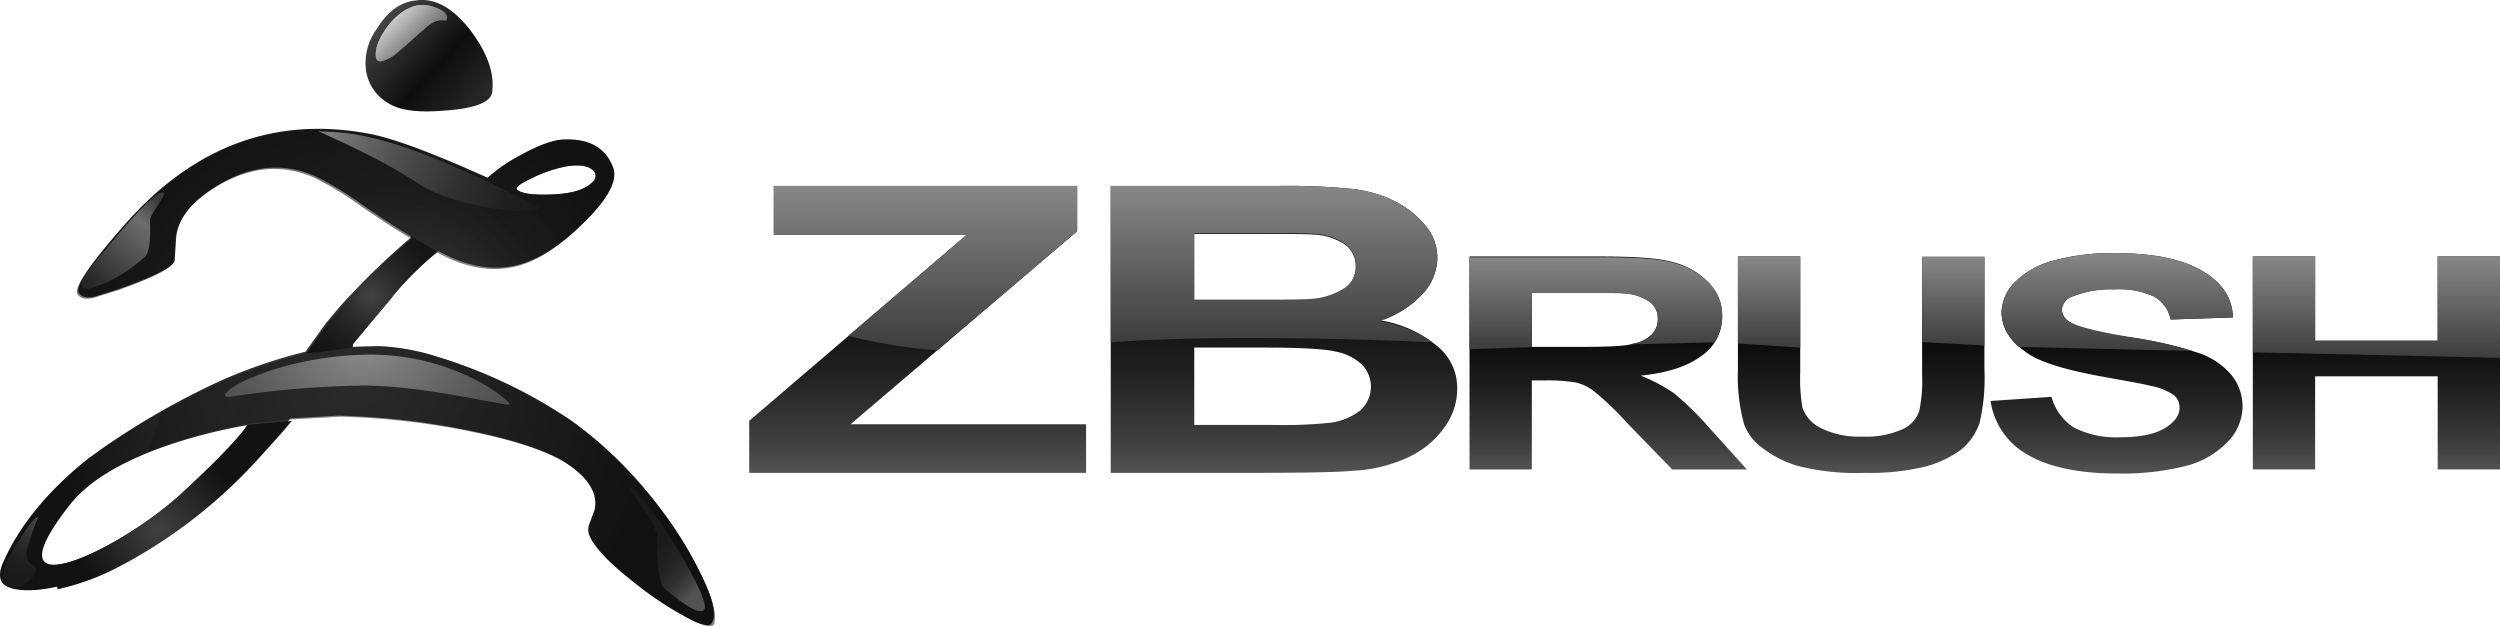 <svg xmlns="http://www.w3.org/2000/svg" xmlns:xlink="http://www.w3.org/1999/xlink" viewBox="0 0 365.12 91.45"><defs><style>.cls-1,.cls-10,.cls-11,.cls-12,.cls-2,.cls-3,.cls-4,.cls-5,.cls-6,.cls-7,.cls-8,.cls-9{fill-rule:evenodd;}.cls-1{fill:url(#Dégradé_sans_nom);}.cls-2{fill:url(#Dégradé_sans_nom_12);}.cls-3{opacity:0.52;fill:url(#Dégradé_sans_nom_3);}.cls-3,.cls-4,.cls-5{isolation:isolate;}.cls-4{opacity:0.58;fill:url(#Dégradé_sans_nom_4);}.cls-5{opacity:0.87;fill:url(#Dégradé_sans_nom_5);}.cls-6{fill:url(#Dégradé_sans_nom_6);}.cls-7{fill:url(#Dégradé_sans_nom_7);}.cls-8{fill:url(#Dégradé_sans_nom_10);}.cls-9{fill:url(#Dégradé_sans_nom_9);}.cls-10{fill:url(#Dégradé_sans_nom_11);}.cls-11{fill:url(#Dégradé_sans_nom_12-2);}.cls-12{fill:url(#Dégradé_sans_nom_13);}.cls-13{fill:url(#Dégradé_sans_nom_19);}.cls-14{fill:url(#Dégradé_sans_nom_19-2);}.cls-15{fill:url(#Dégradé_sans_nom_19-3);}.cls-16{fill:url(#Dégradé_sans_nom_19-4);}.cls-17{fill:url(#Dégradé_sans_nom_19-5);}.cls-18{fill:url(#Dégradé_sans_nom_19-6);}.cls-19{fill:url(#Dégradé_sans_nom_26);}.cls-20{fill:url(#Dégradé_sans_nom_26-2);}.cls-21{fill:url(#Dégradé_sans_nom_26-3);}.cls-22{fill:url(#Dégradé_sans_nom_26-4);}.cls-23{fill:url(#Dégradé_sans_nom_26-5);}.cls-24{fill:url(#Dégradé_sans_nom_26-6);}.cls-25{fill:url(#Dégradé_sans_nom_26-7);}</style><linearGradient id="Dégradé_sans_nom" x1="55.88" y1="90.14" x2="68.93" y2="78.13" gradientTransform="matrix(1, 0, 0, -1, 0, 93.52)" gradientUnits="userSpaceOnUse"><stop offset="0" stop-color="#424242"/><stop offset="0.57" stop-color="#0d0d0d"/><stop offset="1" stop-color="#262626"/></linearGradient><radialGradient id="Dégradé_sans_nom_12" cx="52.14" cy="38.23" r="44.94" gradientTransform="matrix(1, 0, 0, -1, 0, 93.52)" gradientUnits="userSpaceOnUse"><stop offset="0" stop-color="#404040"/><stop offset="1" stop-color="#121212"/></radialGradient><radialGradient id="Dégradé_sans_nom_3" cx="98.4" cy="9.35" r="83.03" gradientTransform="matrix(1, 0, 0, -1, 0, 93.52)" gradientUnits="userSpaceOnUse"><stop offset="0" stop-color="#0f0f0f"/><stop offset="1" stop-color="#1a1a1a"/></radialGradient><radialGradient id="Dégradé_sans_nom_4" cx="60.24" cy="44.72" r="29" gradientTransform="matrix(1, 0, 0, -1, 0, 93.52)" gradientUnits="userSpaceOnUse"><stop offset="0.26" stop-color="#404040"/><stop offset="0.37" stop-color="#303030"/><stop offset="0.56" stop-color="#1f1f1f"/><stop offset="0.76" stop-color="#151515"/><stop offset="1" stop-color="#121212"/></radialGradient><linearGradient id="Dégradé_sans_nom_5" x1="14.01" y1="51.46" x2="24.17" y2="63.54" gradientTransform="matrix(1, 0, 0, -1, 0, 93.52)" gradientUnits="userSpaceOnUse"><stop offset="0" stop-color="#292929"/><stop offset="0.75" stop-color="#7a7a7a"/><stop offset="0.99" stop-color="#404040"/></linearGradient><linearGradient id="Dégradé_sans_nom_6" x1="48.18" y1="73.6" x2="78.67" y2="62.25" gradientTransform="matrix(1, 0, 0, -1, 0, 93.52)" gradientUnits="userSpaceOnUse"><stop offset="0" stop-color="#7a7a7a"/><stop offset="0.04" stop-color="#747474"/><stop offset="0.33" stop-color="#4d4d4d"/><stop offset="0.6" stop-color="#313131"/><stop offset="0.83" stop-color="#202020"/><stop offset="1" stop-color="#1a1a1a"/></linearGradient><linearGradient id="Dégradé_sans_nom_7" x1="90.33" y1="18.8" x2="104.05" y2="6.43" gradientTransform="matrix(1, 0, 0, -1, 0, 93.52)" gradientUnits="userSpaceOnUse"><stop offset="0" stop-color="#1a1a1a"/><stop offset="0.42" stop-color="#1b1b1b"/><stop offset="0.58" stop-color="#222"/><stop offset="0.7" stop-color="#2f2f2f"/><stop offset="0.8" stop-color="#404040"/><stop offset="0.87" stop-color="#525252"/></linearGradient><linearGradient id="Dégradé_sans_nom_10" x1="57.29" y1="91.03" x2="60.92" y2="87.29" gradientTransform="matrix(1, 0, 0, -1, 0, 93.52)" gradientUnits="userSpaceOnUse"><stop offset="0" stop-color="#d1d1d1"/><stop offset="1" stop-color="#787878"/></linearGradient><linearGradient id="Dégradé_sans_nom_9" x1="2.07" y1="8.92" x2="6.56" y2="17.07" gradientTransform="matrix(1, 0, 0, -1, 0, 93.52)" gradientUnits="userSpaceOnUse"><stop offset="0" stop-color="#1a1a1a"/><stop offset="0.28" stop-color="#1e1e1e"/><stop offset="0.6" stop-color="#2c2c2c"/><stop offset="0.94" stop-color="#424242"/><stop offset="1" stop-color="#474747"/></linearGradient><radialGradient id="Dégradé_sans_nom_11" cx="54.27" cy="50.34" r="12.57" gradientTransform="matrix(1, 0, 0, -1, 0, 93.52)" gradientUnits="userSpaceOnUse"><stop offset="0" stop-color="#424242"/><stop offset="0.07" stop-color="#3d3d3d"/><stop offset="0.41" stop-color="#252525"/><stop offset="0.73" stop-color="#171717"/><stop offset="1" stop-color="#121212"/></radialGradient><radialGradient id="Dégradé_sans_nom_12-2" cx="23.3" cy="16.13" r="12.06" xlink:href="#Dégradé_sans_nom_12"/><radialGradient id="Dégradé_sans_nom_13" cx="53.06" cy="45.51" r="30.72" gradientTransform="matrix(1, 0, 0, -1, 0, 93.52)" gradientUnits="userSpaceOnUse"><stop offset="0" stop-color="#969696"/><stop offset="0.25" stop-color="#787878"/><stop offset="0.55" stop-color="#5c5c5c"/><stop offset="0.81" stop-color="#4b4b4b"/><stop offset="1" stop-color="#454545"/></radialGradient><linearGradient id="Dégradé_sans_nom_19" x1="134.02" y1="24.46" x2="134.02" y2="66.36" gradientTransform="matrix(1, 0, 0, -1, 0, 93.52)" gradientUnits="userSpaceOnUse"><stop offset="0" stop-color="#525252"/><stop offset="0.13" stop-color="#3c3c3c"/><stop offset="0.34" stop-color="#222"/><stop offset="0.55" stop-color="#0f0f0f"/><stop offset="0.77" stop-color="#040404"/><stop offset="1"/></linearGradient><linearGradient id="Dégradé_sans_nom_19-2" x1="187.52" y1="24.46" x2="187.52" y2="66.36" xlink:href="#Dégradé_sans_nom_19"/><linearGradient id="Dégradé_sans_nom_19-3" x1="234.87" y1="24.93" x2="234.87" y2="56.03" xlink:href="#Dégradé_sans_nom_19"/><linearGradient id="Dégradé_sans_nom_19-4" x1="271.82" y1="24.4" x2="271.82" y2="56" xlink:href="#Dégradé_sans_nom_19"/><linearGradient id="Dégradé_sans_nom_19-5" x1="309.12" y1="24.36" x2="309.12" y2="56.53" xlink:href="#Dégradé_sans_nom_19"/><linearGradient id="Dégradé_sans_nom_19-6" x1="347.07" y1="24.93" x2="347.07" y2="56.03" xlink:href="#Dégradé_sans_nom_19"/><linearGradient id="Dégradé_sans_nom_26" x1="135.17" y1="42.41" x2="135.17" y2="66.36" gradientTransform="matrix(1, 0, 0, -1, 0, 93.52)" gradientUnits="userSpaceOnUse"><stop offset="0" stop-color="#3d3d3d"/><stop offset="1" stop-color="#878787"/></linearGradient><linearGradient id="Dégradé_sans_nom_26-2" x1="186.07" y1="43.56" x2="186.07" y2="66.36" xlink:href="#Dégradé_sans_nom_26"/><linearGradient id="Dégradé_sans_nom_26-3" x1="233.07" y1="42.58" x2="233.07" y2="56.01" xlink:href="#Dégradé_sans_nom_26"/><linearGradient id="Dégradé_sans_nom_26-4" x1="285.27" y1="43.02" x2="285.27" y2="56.02" xlink:href="#Dégradé_sans_nom_26"/><linearGradient id="Dégradé_sans_nom_26-5" x1="258.37" y1="42.79" x2="258.37" y2="56.01" xlink:href="#Dégradé_sans_nom_26"/><linearGradient id="Dégradé_sans_nom_26-6" x1="309.22" y1="42.21" x2="309.22" y2="56.54" xlink:href="#Dégradé_sans_nom_26"/><linearGradient id="Dégradé_sans_nom_26-7" x1="347.07" y1="41.26" x2="347.07" y2="56.02" xlink:href="#Dégradé_sans_nom_26"/></defs><g id="Calque_2" data-name="Calque 2"><g id="Layer_1" data-name="Layer 1"><path class="cls-1" d="M55,4.26a8.39,8.39,0,0,0-1.5,6.3,6.63,6.63,0,0,0,3.2,4.5c1.7,1.1,4.4,1.4,8.1,1.1,4.7-.3,7.1-1.3,7.1-2.9.3-2.7-.8-5.6-3.1-8.7-2.5-3.3-5.2-4.9-8-4.5-2.3.2-4.2,1.6-5.8,4.2Z"/><path class="cls-2" d="M102.12,83.36a55.61,55.61,0,0,0-4.8-7.9,66.61,66.61,0,0,0-6.8-8,58.2,58.2,0,0,0-7.2-6.1,72.91,72.91,0,0,0-19.6-9.3,32.37,32.37,0,0,0-8.4-1.5l-3.8.1.1-.5,5.6-6.7c.1-.1.2-.3.3-.4a48,48,0,0,1,6.5-6.4c4.3,2.4,8.4,3,12.1,1.9,3-.9,6.1-3,9.5-6.4,3.2-3.2,4.5-5.7,4-7.5-1-2.9-3.3-4.4-7.1-4.3-1.7,0-4,.9-6.7,2.4a23.36,23.36,0,0,0-4.6,3.2c-8.2-3.7-14.1-5.9-17.7-6.5-13.4-2.4-25,1.9-34.8,12.8-5.3,6-7.8,9.5-7.2,10.5.8,1.3,3.1.3,3.1.3.7-.2,1.6-.5,2.6-.8,5.7-2,8.5-3.5,8.3-4.4l.2-3.1c.2-2.5,1.9-4.9,5-7,5.3-3.6,10.4-4.2,15.4-2a47.93,47.93,0,0,1,6.6,4c3.3,2.3,5.7,3.8,7.2,4.7.1.2.1.3-.1.4a106.68,106.68,0,0,0-8.5,8.1c-1.3,1.3-2.5,2.8-3.7,4.2l-3,4.2a74.74,74.74,0,0,0-12.3,4.2A112.17,112.17,0,0,0,14.22,66c-.5.4-1,.7-1.5,1.1-5.6,4.5-9.8,9.5-12.2,14.9-.4.8-1.1,2.8.4,3.6,2.4,1.3,8.5.6,15.7-2.9a73.55,73.55,0,0,0,16.3-11.4q2.1-2,4.2-4.2c1.7-1.9,3.5-3.8,5.3-6l7-.4a108.82,108.82,0,0,1,18.2,2c6.1,1.2,10.8,2.6,14,4.3a15.67,15.67,0,0,1,3.3,2.4c1.7,1.7,2.3,3.4,1.9,5.1l-.7,1.9A2.27,2.27,0,0,0,86,78c.6,1.7,2.7,4,6.4,6.9a49.18,49.18,0,0,0,8.9,5.8c1.6.7,2.5.8,2.7.2C104.72,89.66,104,87.06,102.12,83.36ZM77.72,26a19.72,19.72,0,0,1,5-1.7c1.8-.3,3.1-.1,3.8.5a1.08,1.08,0,0,1,.1,1.7c-1.1,1.2-3.1,1.8-6.1,1.9-2.6.1-4.3-.1-5-.7C75.22,27.36,75.92,26.86,77.72,26ZM26.62,72c-9.5,8.7-28.9,17.6-16.4,1.7,6.8-8.7,25.9-11.6,25.9-11.6S35.12,64.06,26.62,72Z"/><path class="cls-3" d="M102.12,83.36a55.61,55.61,0,0,0-4.8-7.9,66.61,66.61,0,0,0-6.8-8,58.2,58.2,0,0,0-7.2-6.1,72.91,72.91,0,0,0-19.6-9.3,32.37,32.37,0,0,0-8.4-1.5l-3.8.1-6.8.9a74.74,74.74,0,0,0-12.3,4.2c-3.2,1.5-6.2,3-8.8,4.5l-2,5.7a77.68,77.68,0,0,1,14.6-4.1l6.5-.6,7-.4a108.82,108.82,0,0,1,18.2,2c6.1,1.2,10.8,2.6,14,4.3a15.67,15.67,0,0,1,3.3,2.4c1.7,1.7,2.3,3.4,1.9,5.1l-.7,1.9a2.27,2.27,0,0,0-.1,1.6c.6,1.7,2.7,4,6.4,6.9a49.18,49.18,0,0,0,8.9,5.8c1.6.7,2.5.8,2.7.2C104.72,89.66,104,87.06,102.12,83.36Z"/><path class="cls-4" d="M63.82,36.86c4.3,2.4,8.4,3,12.1,1.9,3-.9,6.1-3,9.5-6.4,3.2-3.2,4.5-5.7,4-7.5-1-2.9-3.3-4.4-7.1-4.3-1.7,0-4,.9-6.7,2.4a23.36,23.36,0,0,0-4.6,3.2c-8.2-3.7-14.1-5.9-17.7-6.5-13.4-2.4-25,1.9-34.8,12.8-5.3,6-7.8,9.5-7.2,10.5.8,1.3,3.1.3,3.1.3.7-.2,1.6-.5,2.6-.8,5.7-2,8.5-3.5,8.3-4.4l.2-3.1c.2-2.5,1.9-4.9,5-7,5.3-3.6,10.4-4.2,15.4-2a47.93,47.93,0,0,1,6.6,4c3.3,2.3,5.7,3.8,7.2,4.7C60.12,34.86,63.82,36.86,63.82,36.86ZM77.72,26a19.72,19.72,0,0,1,5-1.7c1.8-.3,3.1-.1,3.8.5a1.08,1.08,0,0,1,.1,1.7c-1.1,1.2-3.1,1.8-6.1,1.9-2.6.1-4.3-.1-5-.7C75.22,27.36,75.92,26.86,77.72,26Z"/><path class="cls-5" d="M23.92,28.16c.4.3-2,3.1-2,4s.2,4.6-.8,5.4a24.94,24.94,0,0,1-5.1,3.5c-1.8.8-6.8,3-2.3-2.6C19.22,31.76,23,27.56,23.92,28.16Z"/><path class="cls-6" d="M46.52,19.16c-.3,0,8.4,3.5,14.8,7.8,5.2,3.4,17.7,4.8,17.3,3.3C55.82,18.26,49.52,19.46,46.52,19.16Z"/><path class="cls-7" d="M91.82,71.36s4.1,5.5,4.1,6.6-.1,7.1,1.2,8.1,5.3,4.4,5.8,2.8C103.62,86.66,92.72,69.66,91.82,71.36Z"/><path class="cls-8" d="M65.12,3a2.71,2.71,0,0,0-2.1.4c-1,.6-5.1,4.6-6,5s-2.4,1.4-2.1-1,4-7.7,8-6.5C66.12,1.76,65.12,3,65.12,3Z"/><path class="cls-9" d="M5.52,75.66a36.39,36.39,0,0,0-1.6,4.8c-.3,2.1,1.1,1.8,1.3,2.5s-1.1,2.7-2.9,2.8-3.3-.9,0-6.1C4.52,76,5.52,75.16,5.52,75.66Z"/><path class="cls-8" d="M65.12,3a2.71,2.71,0,0,0-2.1.4c-1,.6-5.1,4.6-6,5s-2.4,1.4-2.1-1,4-7.7,8-6.5C66.12,1.76,65.12,3,65.12,3Z"/><path class="cls-10" d="M51.42,50.76l.1-.5,5.6-6.7c.1-.1.2-.3.3-.4a48,48,0,0,1,6.5-6.4c1.4.8-4.4-2.5-3.8-2.2.1.2.1.3-.1.4a106.68,106.68,0,0,0-8.5,8.1c-1.3,1.3-2.5,2.8-3.7,4.2l-3,4.2C43.22,52,51.42,50.76,51.42,50.76Z"/><path class="cls-11" d="M36.12,62.06s-1,2.1-9.5,9.9c-5.5,5.1-14.3,10.2-18.3,10.5a8.64,8.64,0,0,0,.1,3.6,35.78,35.78,0,0,0,8.4-3,73.55,73.55,0,0,0,16.3-11.4q2.1-1.95,4.2-4.2c1.7-1.9,3.5-3.8,5.3-6Z"/><path class="cls-12" d="M33.32,58a140.32,140.32,0,0,1,20-1.7c8.9.1,20.5,3,21.1,2.8s-7.9-7.6-21.1-7.3S30.72,57.66,33.32,58Z"/><polygon class="cls-13" points="157.32 33.76 157.32 27.16 113.02 27.16 113.02 34.26 141.22 34.26 109.42 61.46 109.42 69.06 158.62 69.06 158.62 61.96 124.22 61.96 157.32 33.76"/><path class="cls-14" d="M209.92,50.56a17.21,17.21,0,0,0-8.5-3.8,13.22,13.22,0,0,0,6.2-3.7,7.76,7.76,0,0,0,2.3-5.4,7.21,7.21,0,0,0-1.9-4.9,13.4,13.4,0,0,0-4.6-3.5,18.33,18.33,0,0,0-6.3-1.7,95.46,95.46,0,0,0-10.7-.4h-24.2v41.9h20.6q11.7,0,14.7-.3a21.48,21.48,0,0,0,8.2-2,13.1,13.1,0,0,0,5.2-4.3,9.45,9.45,0,0,0,1.9-5.6A7.82,7.82,0,0,0,209.92,50.56Zm-35.5-16.4h7c5.8,0,9.2,0,10.5.1a8.91,8.91,0,0,1,4.6,1.5A3.93,3.93,0,0,1,198,39a3.88,3.88,0,0,1-1.8,3.3,10.51,10.51,0,0,1-4.9,1.5c-1.2.1-4.1.1-8.9.1h-8v-9.7Zm24.1,25.9a9.24,9.24,0,0,1-4.4,1.7,69,69,0,0,1-8.4.3h-11.3V50.76h9.9q8.4,0,10.8.6a7.57,7.57,0,0,1,3.8,1.9,4.63,4.63,0,0,1-.4,6.8Z"/><path class="cls-15" d="M244.52,57.46a24.56,24.56,0,0,0-4.9-2.6c4-.4,6.9-1.4,8.9-2.9a6.9,6.9,0,0,0,3-5.8,7.14,7.14,0,0,0-2-4.9,11,11,0,0,0-5.3-3c-2.2-.6-5.7-.8-10.5-.8h-19.1v31.1h9.1v-13h1.8a25.36,25.36,0,0,1,4.6.3,6.78,6.78,0,0,1,2.7,1.3,41.71,41.71,0,0,1,4.8,4.6l6.6,6.8h10.9l-5.5-6.1A45.13,45.13,0,0,0,244.52,57.46Zm-14-6.8h-6.8v-7.9h7.1c3.7,0,5.9,0,6.7.1a7.13,7.13,0,0,1,3.4,1.2,3,3,0,0,1,1.2,2.5,3.17,3.17,0,0,1-.9,2.3,4.93,4.93,0,0,1-2.6,1.3C237.62,50.56,234.82,50.66,230.52,50.66Z"/><path class="cls-16" d="M280.72,54.66a22.49,22.49,0,0,1-.4,5.3,4.46,4.46,0,0,1-2.4,2.7,12.87,12.87,0,0,1-5.9,1.1,12.51,12.51,0,0,1-6-1.2,5.25,5.25,0,0,1-2.8-3.1,27.17,27.17,0,0,1-.3-5.2V37.46h-9.1v16.6a26.25,26.25,0,0,0,.9,7.9,7.43,7.43,0,0,0,2.6,3.4,15.47,15.47,0,0,0,5.3,2.7,34.9,34.9,0,0,0,9.8,1,34.11,34.11,0,0,0,8.7-.9,15.39,15.39,0,0,0,5.3-2.5,8.63,8.63,0,0,0,2.7-3.9,29.18,29.18,0,0,0,.7-7.9V37.56h-9.1v17.1Z"/><path class="cls-17" d="M320.82,51.46a53.94,53.94,0,0,0-9.9-2.2q-6.6-1-8.4-2.1a2.33,2.33,0,0,1-1.4-1.9,2.21,2.21,0,0,1,1.4-1.9,15,15,0,0,1,6.2-1.1,12.58,12.58,0,0,1,5.8,1,5,5,0,0,1,2.5,3.4l9.1-.3c-.1-2.9-1.6-5.1-4.5-6.8s-7.1-2.6-12.8-2.6a32.76,32.76,0,0,0-8.9,1.1,12.46,12.46,0,0,0-5.6,3.1,6.56,6.56,0,0,0-2,4.4c0,2.5,1.4,4.5,4.2,6.3,2,1.2,5.4,2.2,10.3,3.1,3.8.7,6.2,1.1,7.3,1.4a8.89,8.89,0,0,1,3.3,1.3,2.32,2.32,0,0,1,.9,1.9c0,1.1-.7,2.1-2.2,3s-3.7,1.3-6.6,1.3a13.49,13.49,0,0,1-6.6-1.4,7.68,7.68,0,0,1-3.3-4.5l-8.9.6a10.78,10.78,0,0,0,5.5,7.9q4.65,2.7,13.2,2.7a38.39,38.39,0,0,0,9.8-1.1,13,13,0,0,0,6.1-3.5,7.54,7.54,0,0,0,2.2-5,7.31,7.31,0,0,0-1.8-5A10.91,10.91,0,0,0,320.82,51.46Z"/><polygon class="cls-18" points="356.02 37.46 356.02 49.76 338.12 49.76 338.12 37.46 329.02 37.46 329.02 68.56 338.12 68.56 338.12 54.96 356.02 54.96 356.02 68.56 365.12 68.56 365.12 37.46 356.02 37.46"/><path class="cls-19" d="M157.32,27.16H113v7.1h28.2l-17.3,14.8a78,78,0,0,0,13,2.1l20.4-17.4v-6.6Z"/><path class="cls-20" d="M207.62,43.06a7.76,7.76,0,0,0,2.3-5.4,7.21,7.21,0,0,0-1.9-4.9,13.4,13.4,0,0,0-4.6-3.5,18.33,18.33,0,0,0-6.3-1.7,95.46,95.46,0,0,0-10.7-.4h-24.2V50c15.5-1.2,39-.4,47,0a18.82,18.82,0,0,0-7.7-3.1A14.45,14.45,0,0,0,207.62,43.06Zm-11.4-.9a10.51,10.51,0,0,1-4.9,1.5c-1.2.1-4.1.1-8.9.1h-8v-9.7h7c5.8,0,9.2,0,10.5.1a8.91,8.91,0,0,1,4.6,1.5,3.93,3.93,0,0,1,1.5,3.2A3.76,3.76,0,0,1,196.22,42.16Z"/><path class="cls-21" d="M249.62,41.36a11,11,0,0,0-5.3-3c-2.2-.6-5.7-.8-10.5-.8h-19.2V51l9.1-.3v-7.9h7.1c3.7,0,5.9,0,6.7.1a7.13,7.13,0,0,1,3.4,1.2,3,3,0,0,1,1.2,2.5,3.17,3.17,0,0,1-.9,2.3,4.93,4.93,0,0,1-2.6,1.3c-.2,0-.4.1-.7.1l12.4-.3a6.45,6.45,0,0,0,1.2-3.9A6.33,6.33,0,0,0,249.62,41.36Z"/><polygon class="cls-22" points="280.72 37.46 280.72 49.96 289.82 50.46 289.82 37.46 280.72 37.46"/><polygon class="cls-23" points="262.92 37.46 253.82 37.46 253.82 50.16 262.92 50.76 262.92 37.46"/><path class="cls-24" d="M302.52,47.16a2.33,2.33,0,0,1-1.4-1.9,2.21,2.21,0,0,1,1.4-1.9,15,15,0,0,1,6.2-1.1,12.58,12.58,0,0,1,5.8,1,5,5,0,0,1,2.5,3.4l9.1-.3c-.1-2.9-1.6-5.1-4.5-6.8s-7.1-2.6-12.8-2.6a32.76,32.76,0,0,0-8.9,1.1,12.46,12.46,0,0,0-5.6,3.1,6.56,6.56,0,0,0-2,4.4,7,7,0,0,0,2.5,5.1l25.4.6a68,68,0,0,0-9.5-2.1C306.52,48.46,303.72,47.76,302.52,47.16Z"/><polygon class="cls-25" points="356.02 37.46 356.02 49.76 338.12 49.76 338.12 37.46 329.02 37.46 329.02 51.46 365.12 52.26 365.12 37.46 356.02 37.46"/></g></g></svg>